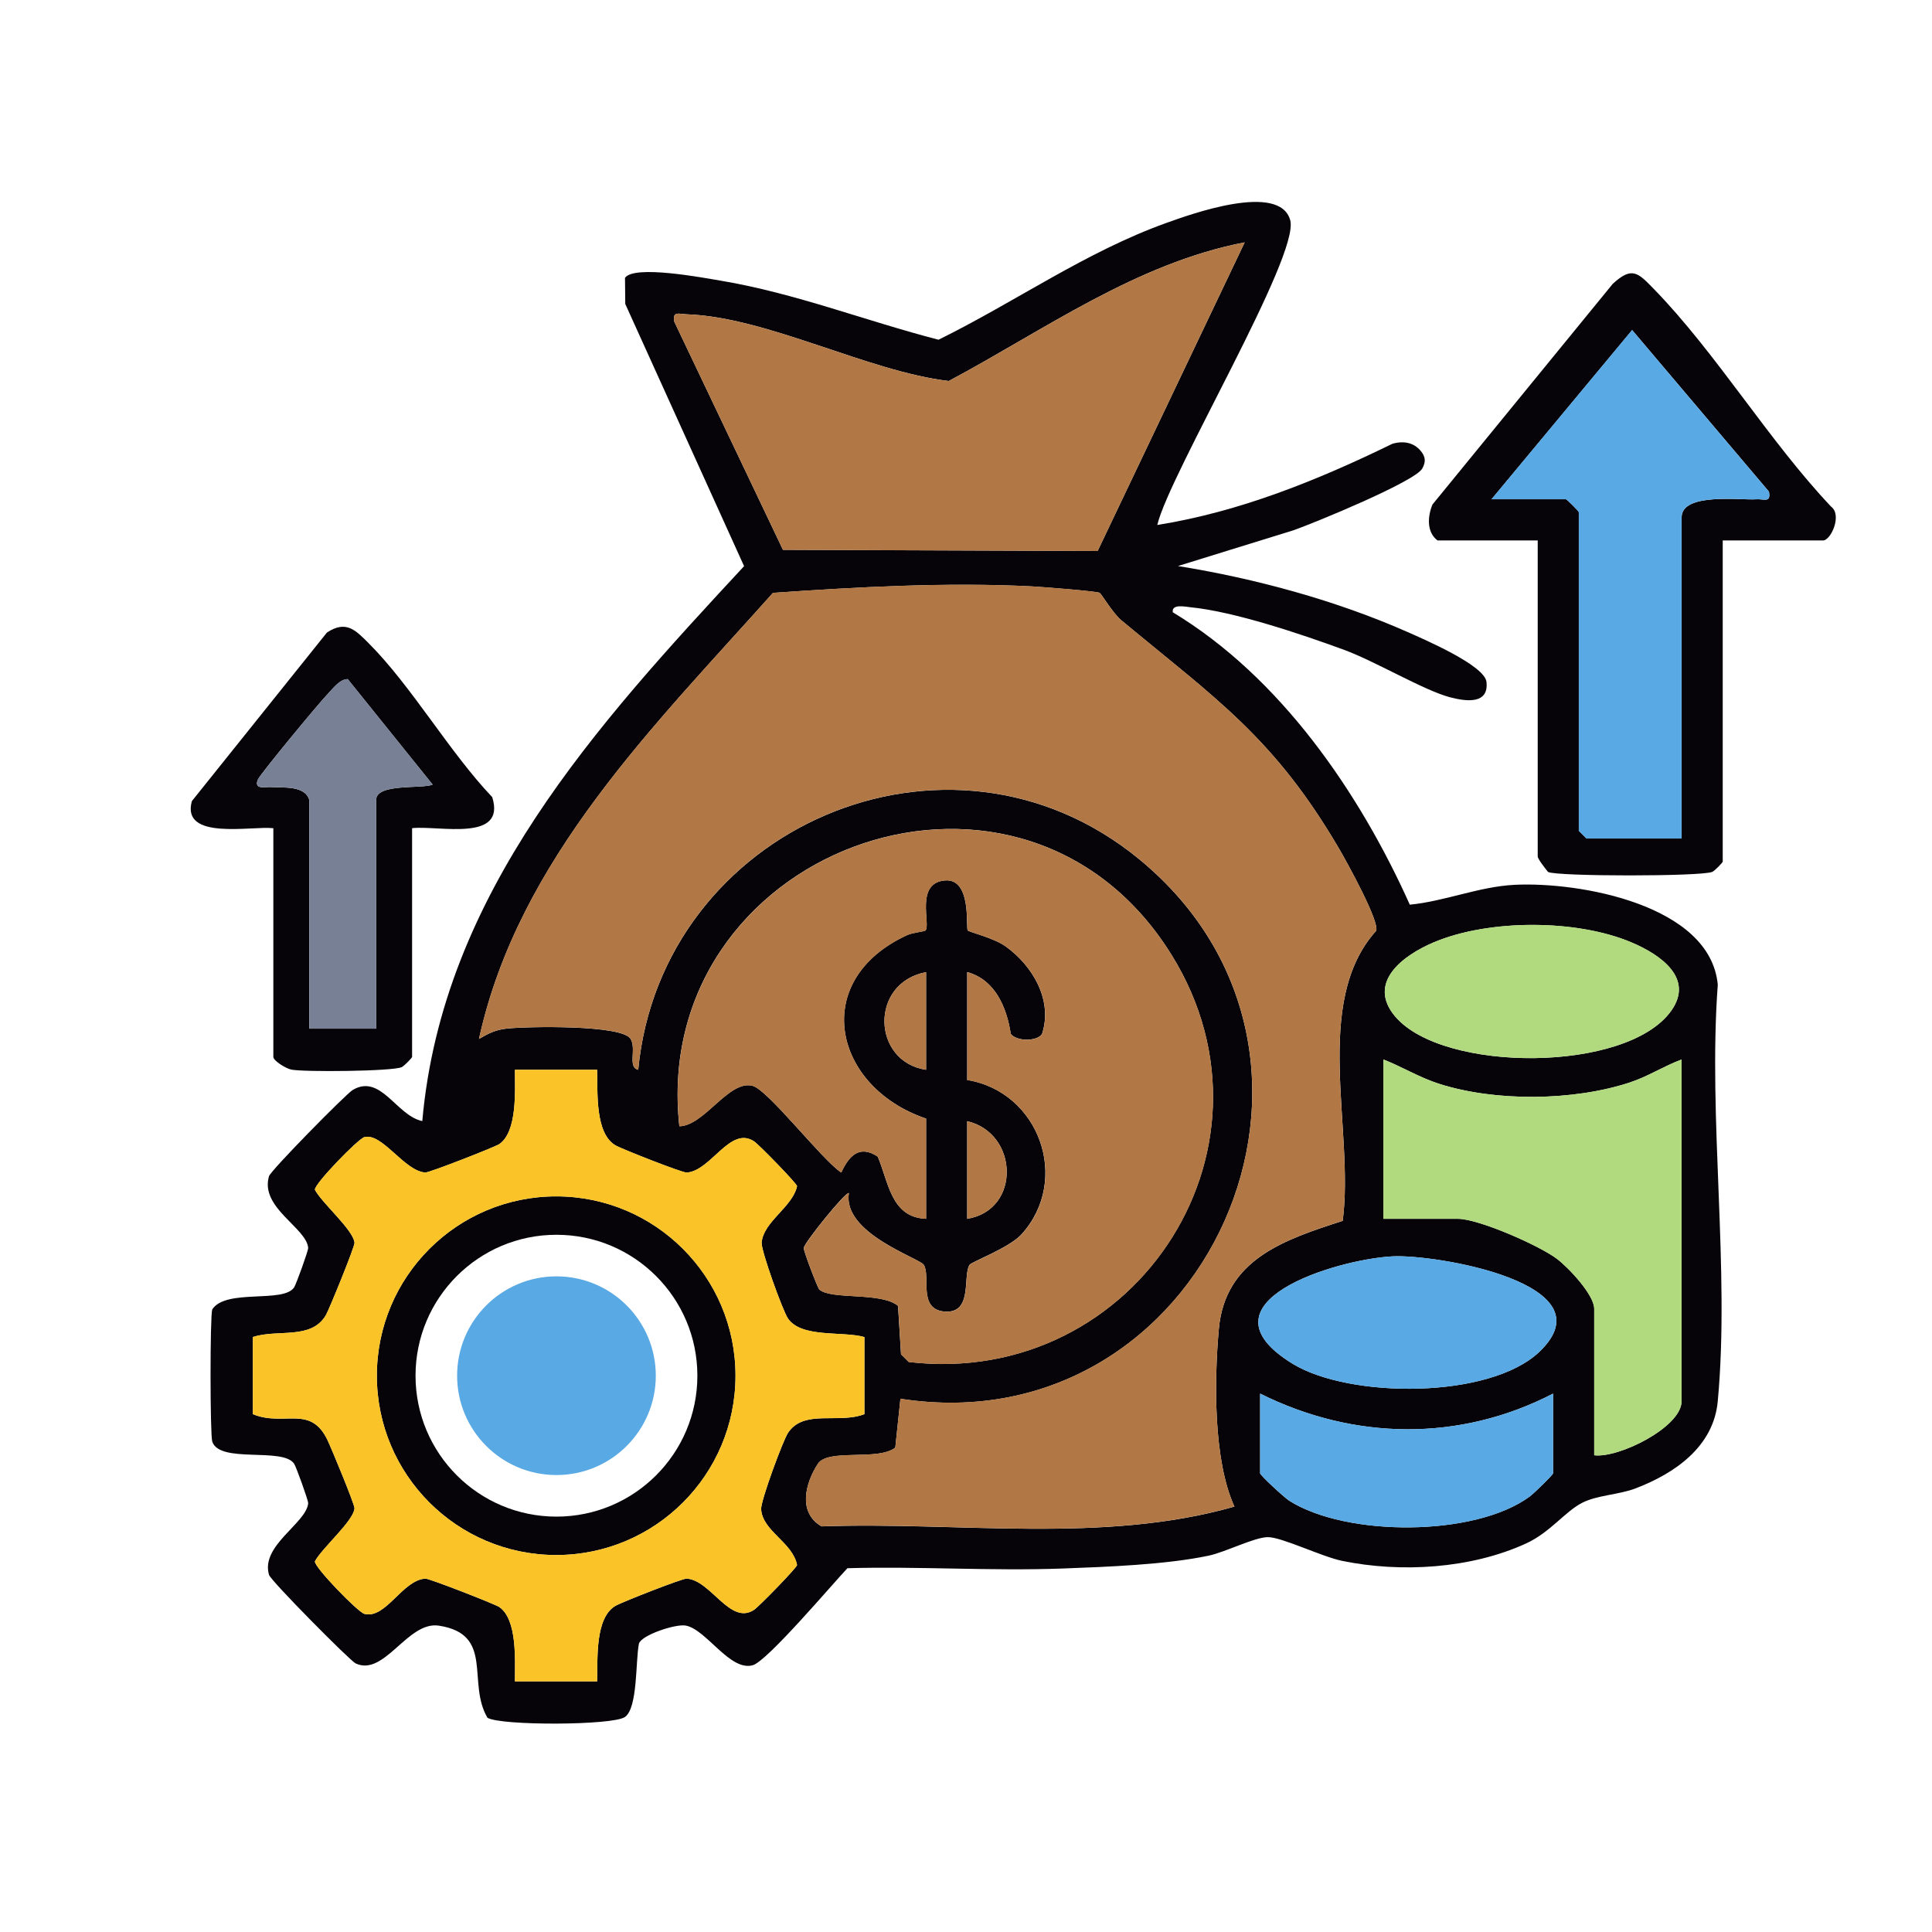<?xml version="1.0" encoding="UTF-8"?>
<svg id="Earn_Government_Incentives_Carbon_Points_Etc" data-name="Earn Government Incentives, Carbon Points, Etc" xmlns="http://www.w3.org/2000/svg" viewBox="0 0 500 500">
  <defs>
    <style>
      .cls-1 {
        fill: #59a9e5;
      }

      .cls-2 {
        fill: #fac328;
      }

      .cls-3 {
        fill: #b1d97d;
      }

      .cls-4 {
        fill: #b17846;
      }

      .cls-5 {
        fill: #060408;
      }

      .cls-6 {
        fill: #778095;
      }
    </style>
  </defs>
  <path class="cls-5" d="M299.53,135.86c21.34-3.41,41.54-11.6,60.84-21.02,3.06-.86,5.9-.27,7.72,2.4.92,1.39.77,2.58,0,4-1.81,3.38-27.98,14.11-33.3,15.98l-29.94,9.27c19.97,3.21,40.93,8.9,59.41,17.07,4.45,1.97,19.98,8.65,20.44,12.92.63,5.86-5.27,5.06-9.41,3.98-6.75-1.76-19.41-9.35-27.56-12.33-11-4.02-28.2-9.84-39.59-10.97-1.41-.14-4.98-.95-4.62,1.3,27.76,16.74,48.22,46.45,61.34,75.67,9.12-.89,17.88-4.67,27.11-5.14,16.74-.84,50.67,5.16,52.59,25.85-2.56,34.7,3.18,73.69-.01,107.86-1.09,11.69-11.11,18.64-21.36,22.53-4.19,1.59-9.78,1.71-13.64,3.65-4.52,2.27-8.35,7.72-14.67,10.6-14.28,6.51-32.28,7.6-47.54,4.47-5.3-1.09-15.59-6.15-19.22-6.14-3.41,0-11,3.88-15.26,4.78-10.98,2.34-26.46,2.92-37.89,3.34-18.49.68-37.15-.6-55.65-.08-3.92,4.13-20.75,24.06-24.51,25.11-5.9,1.65-11.96-9.23-17.32-10.26-2.64-.5-11.39,2.43-12.13,4.64-.91,4.56-.27,16.61-3.61,19.01-3.09,2.22-32.27,2.29-35.6.2-5.38-9.19,1.87-21.59-12.55-23.83-8.11-1.26-14.07,13.27-21.56,9.77-1.45-.68-21.95-21.38-22.41-22.91-2.27-7.58,9.67-13.36,10.13-18.54.06-.67-3.1-9.4-3.62-10.2-2.85-4.4-19.25.01-21.2-5.74-.59-1.75-.6-32.51-.01-34.23,3.58-5.47,18.47-1.49,21.21-5.73.52-.8,3.68-9.53,3.62-10.2-.46-5.22-12.55-10.41-10.14-18.54.44-1.49,19.91-21.27,21.65-22.31,7.28-4.34,11.34,6.67,18.02,8.04,5.21-58.92,45.11-102.47,83.28-143.61l-30.75-67.86-.07-6.76c2.41-3.41,20.12-.04,24.73.73,19.28,3.22,37.59,10.43,56.41,15.29,19.77-9.72,38.06-22.73,58.95-30.22,6.27-2.25,29.33-10.61,32.07-.72,2.55,9.17-31.25,65.64-34.4,78.86ZM322.13,62.72c-28.09,5.41-51.83,22.67-76.59,35.88-20.98-2.48-46.94-16.52-67.76-17.26-1.97-.07-3.85-.93-3.26,1.94l28.11,59.01,81.44.3,38.06-79.88ZM284.62,153.44c-.77-.44-15.06-1.55-17.62-1.68-21.87-1.11-45.19.16-66.96,1.68-30.47,34.19-65.88,68.79-76.08,115.44,2.51-1.45,4.25-2.37,7.27-2.69,5.2-.55,29.78-1.03,31.97,2.68,1.58,2.67-.85,7.36,1.97,7.99,5.98-62.54,80.25-95.1,129.66-54.49,62.44,51.31,17,151.9-61.8,139.63l-1.33,12.65c-4.5,3.54-17.43.14-20.06,4.21-3.23,5-5.24,12.57.98,16.17,35.32-1.27,72.73,4.61,106.85-5.12-5.49-12.03-5.24-32.57-4.04-45.93,1.62-18.13,17.03-23.16,32.06-28.02,3.08-23.42-8.02-56.49,8.63-75.04,1.09-2.16-7.58-17.87-9.49-21.14-16.97-28.99-31.94-38.9-56.45-59.26-2.13-1.77-5.17-6.84-5.56-7.06ZM239.67,315.43v-25.94c-24.09-8.16-30.29-35.83-4.88-47.5,1.34-.62,4.48-.91,4.73-1.2,1.38-1.56-2.77-12.33,5.05-12.94,7-.55,5.32,12.29,5.88,12.95.34.41,6.78,1.94,9.82,4.13,6.94,4.99,12.27,13.89,9.4,22.68-1.39,2-6.62,1.9-8.09-.05-1.02-6.74-3.97-13.98-11.27-15.99v27.93c18.57,3.03,26.89,25.78,14.03,39.97-3.13,3.45-12.93,7.11-13.42,7.86-1.84,2.82.97,12.75-6.53,12.09-6.92-.61-3.46-9.23-5.33-12.09-1.14-1.75-21.07-8.18-19.37-18.56-.73-.56-11.47,12.72-11.68,14.2-.1.72,3.6,10.38,4.03,10.76,3.11,2.73,16.06.57,20.37,4.23l.77,12.53,2,1.99c59.29,6.93,100.41-57.13,66.49-107.73-40.02-59.69-133.58-24.06-125.86,46.72,6.44-.06,12.88-12.15,18.99-10.45,4.08,1.14,17.93,19.17,22.91,22.42,1.99-4.26,4.66-7.28,9.44-4.12,2.8,6.52,3.42,15.78,12.5,16.09ZM361.14,263.14c12.35,14.5,59.97,14.56,71.39-1.58,5.96-8.42-2.81-14.49-10.27-17.65-14.26-6.05-37.01-6.06-51.28,0-7.84,3.33-17.41,10.36-9.85,19.24ZM239.67,251.59c-14.69,2.76-14.05,23.17,0,25.27v-25.27ZM435.19,274.2c-4.58,1.7-8.66,4.38-13.36,5.93-14.57,4.81-34.79,5.04-49.45.34-5.04-1.62-9.47-4.37-14.34-6.27v41.23h19.29c5.32,0,20.96,6.86,25.58,10.34,3.02,2.27,9.67,9.33,9.67,12.94v37.91c6.39.8,22.61-7.3,22.61-13.97v-88.45ZM154.54,276.86h-21.28c0,5.34.67,15.98-4.04,19.24-1.03.71-18.12,7.41-19.14,7.35-5.41-.33-11.16-10.34-15.78-9.16-1.59.41-13.06,12.21-12.8,13.63,1.82,3.45,9.95,10.38,10.25,13.7.09,1-6.58,17.3-7.4,18.72-3.8,6.52-12.51,3.55-18.92,5.69v19.95c8.07,3.34,14.85-2.53,19.29,6.64.97,2.01,7.12,16.81,7.03,17.76-.3,3.32-8.43,10.25-10.25,13.7-.26,1.43,11.14,13.16,12.8,13.59,5.54,1.44,9.82-8.76,15.78-9.12,1.02-.06,18.12,6.64,19.14,7.35,4.71,3.26,4.04,13.9,4.04,19.24h21.28c.17-5.72-.65-16.69,4.95-19.66,1.85-.98,17.08-7,18.23-6.93,6.27.38,11.27,12.21,17.45,8.06,1.25-.84,10.97-10.79,11.11-11.58-1.15-5.88-8.94-8.75-9.3-14.43-.14-2.18,5.65-17.8,6.96-19.78,4.11-6.2,13.06-2.24,19.77-4.84v-19.95c-5.76-1.6-16.28.31-19.79-4.81-1.33-1.95-7.01-17.63-6.81-19.67.54-5.49,7.97-9.13,9.17-14.57-.14-.79-9.86-10.74-11.11-11.58-6.18-4.15-11.18,7.68-17.45,8.06-1.15.07-16.38-5.95-18.23-6.93-5.59-2.97-4.78-13.94-4.95-19.66ZM250.31,290.16v25.27c13.97-2.28,13.32-22.16,0-25.27ZM360.44,325.14c-14.6.73-51.66,11.99-25.93,27.79,14.68,9.01,51.02,9.21,63.91-3.11,18.46-17.66-26.83-25.23-37.98-24.68ZM401.94,360.66c-24.2,12.54-51.62,12.09-75.82,0v20.62c0,.52,6.25,6.29,7.53,7.1,14.77,9.39,48.14,9.38,62.29-1.12.96-.71,5.99-5.56,5.99-5.98v-20.62Z"/>
  <path class="cls-4" d="M239.67,251.59v25.27c-14.05-2.11-14.69-22.51,0-25.27Z"/>
  <path class="cls-4" d="M250.31,290.16c13.32,3.11,13.97,22.99,0,25.27v-25.27Z"/>
  <path class="cls-5" d="M445.84,139.86v83.13c0,.23-2.05,2.35-2.68,2.64-2.65,1.24-40.56,1.22-42.54.02-.68-.85-2.66-3.35-2.66-3.99v-81.8h-25.94c-2.87-2.17-2.55-6.26-1.3-9.29l46.64-57.09c4.99-4.63,6.56-2.89,10.55,1.2,16.21,16.6,29.81,39.35,45.98,56.44,2.91,2.16-.04,8.75-2.1,8.75h-25.94ZM385.98,129.21h19.29c.24,0,3.33,3.09,3.33,3.33v82.47l2,2h24.61v-83.13c0-6.48,15.35-4.37,19.31-4.66,1.98-.14,3.85,1.03,3.29-1.98l-35.41-41.82-36.4,43.8Z"/>
  <path class="cls-5" d="M106.65,214.34v59.19c0,.23-2.05,2.35-2.68,2.64-2.35,1.1-25.16,1.3-28.54.65-1.46-.28-4.69-2.3-4.69-3.29v-59.19c-5.58-.65-23.96,3.28-21.08-7.02l34.95-43.62c4.97-3.27,7.4-.62,10.76,2.73,11.12,11.1,20.9,28.18,32.02,39.87,3.66,11.75-13.82,7.28-20.73,8.03ZM80.05,207.03v59.19h17.29v-59.19c0-4.39,11.91-2.79,14.62-3.98l-21.96-27.29c-2.15,0-3.89,2.53-5.32,3.99-2.16,2.22-17.31,20.54-17.93,21.98-1.19,2.79,2.13,1.85,3.32,1.96,2.88.26,8.88-.55,9.97,3.35Z"/>
  <path class="cls-1" d="M385.98,129.21l36.4-43.8,35.41,41.82c.56,3.01-1.31,1.83-3.29,1.98-3.95.29-19.31-1.83-19.31,4.66v83.13h-24.61l-2-2v-82.47c0-.24-3.09-3.33-3.33-3.33h-19.29Z"/>
  <path class="cls-4" d="M284.62,153.44c.39.22,3.44,5.3,5.56,7.06,24.51,20.36,39.48,30.27,56.45,59.26,1.91,3.27,10.58,18.98,9.49,21.14-16.65,18.55-5.56,51.62-8.63,75.04-15.03,4.86-30.44,9.89-32.06,28.02-1.19,13.36-1.45,33.9,4.04,45.93-34.12,9.73-71.53,3.85-106.85,5.12-6.22-3.6-4.21-11.17-.98-16.17,2.63-4.08,15.57-.68,20.06-4.21l1.33-12.65c78.8,12.27,124.24-88.31,61.8-139.63-49.41-40.61-123.68-8.05-129.66,54.49-2.81-.63-.39-5.32-1.97-7.99-2.19-3.7-26.77-3.23-31.97-2.68-3.02.32-4.76,1.24-7.27,2.69,10.2-46.65,45.6-81.24,76.08-115.44,21.77-1.52,45.1-2.79,66.96-1.68,2.56.13,16.85,1.24,17.62,1.68Z"/>
  <path class="cls-6" d="M80.05,207.03c-1.09-3.9-7.1-3.09-9.97-3.35-1.18-.11-4.51.83-3.32-1.96.62-1.44,15.77-19.76,17.93-21.98,1.42-1.47,3.17-4,5.32-3.99l21.96,27.29c-2.72,1.2-14.62-.41-14.62,3.98v59.19h-17.29v-59.19Z"/>
  <path class="cls-5" d="M190.35,356.03c0,25.63-20.78,46.41-46.41,46.41s-46.41-20.78-46.41-46.41,20.78-46.41,46.41-46.41,46.41,20.78,46.41,46.41ZM180.48,356.03c0-20.14-16.33-36.47-36.47-36.47s-36.47,16.33-36.47,36.47,16.33,36.47,36.47,36.47,36.47-16.33,36.47-36.47Z"/>
  <path class="cls-4" d="M239.67,315.43c-9.08-.31-9.7-9.57-12.5-16.09-4.78-3.17-7.45-.15-9.44,4.12-4.98-3.25-18.83-21.28-22.91-22.42-6.11-1.71-12.55,10.39-18.99,10.45-7.72-70.78,85.84-106.41,125.86-46.72,33.92,50.59-7.2,114.65-66.49,107.73l-2-1.99-.77-12.53c-4.31-3.65-17.26-1.5-20.37-4.23-.43-.38-4.13-10.04-4.03-10.76.21-1.48,10.95-14.76,11.68-14.2-1.71,10.37,18.22,16.81,19.37,18.56,1.87,2.86-1.59,11.48,5.33,12.09,7.5.67,4.68-9.27,6.53-12.09.49-.75,10.29-4.41,13.42-7.86,12.86-14.18,4.55-36.94-14.03-39.97v-27.93c7.3,2.01,10.25,9.25,11.27,15.99,1.47,1.95,6.7,2.05,8.09.05,2.88-8.8-2.46-17.7-9.4-22.68-3.05-2.19-9.48-3.73-9.82-4.13-.56-.66,1.12-13.5-5.88-12.95-7.82.61-3.67,11.38-5.05,12.94-.25.28-3.39.58-4.73,1.2-25.4,11.67-19.21,39.34,4.88,47.5v25.94Z"/>
  <path class="cls-2" d="M154.54,276.86c.17,5.72-.65,16.69,4.95,19.66,1.85.98,17.08,7,18.23,6.93,6.27-.38,11.27-12.21,17.45-8.06,1.25.84,10.97,10.79,11.11,11.58-1.19,5.44-8.62,9.07-9.17,14.57-.2,2.04,5.47,17.72,6.81,19.67,3.51,5.12,14.03,3.21,19.79,4.81v19.95c-6.71,2.6-15.66-1.36-19.77,4.84-1.31,1.98-7.1,17.6-6.96,19.78.36,5.69,8.15,8.55,9.3,14.43-.14.79-9.86,10.74-11.11,11.58-6.18,4.15-11.18-7.68-17.45-8.06-1.15-.07-16.38,5.95-18.23,6.93-5.59,2.97-4.78,13.94-4.95,19.66h-21.28c0-5.34.67-15.98-4.04-19.24-1.03-.71-18.12-7.41-19.14-7.35-5.96.36-10.24,10.56-15.78,9.12-1.66-.43-13.06-12.16-12.8-13.59,1.82-3.45,9.95-10.38,10.25-13.7.09-.95-6.06-15.75-7.03-17.76-4.45-9.18-11.23-3.31-19.29-6.64v-19.95c6.42-2.14,15.12.84,18.92-5.69.82-1.42,7.49-17.71,7.4-18.72-.3-3.32-8.43-10.25-10.25-13.7-.26-1.42,11.21-13.22,12.8-13.63,4.62-1.18,10.38,8.83,15.78,9.16,1.02.06,18.12-6.64,19.14-7.35,4.71-3.26,4.04-13.9,4.04-19.24h21.28ZM190.35,356.03c0-25.63-20.78-46.41-46.41-46.41s-46.41,20.78-46.41,46.41,20.78,46.41,46.41,46.41,46.41-20.78,46.41-46.41Z"/>
  <path class="cls-1" d="M169.72,356.03c0,14.2-11.51,25.71-25.71,25.71s-25.71-11.51-25.71-25.71,11.51-25.71,25.71-25.71,25.71,11.51,25.71,25.71Z"/>
  <path class="cls-4" d="M322.13,62.72l-38.06,79.88-81.44-.3-28.11-59.01c-.59-2.87,1.29-2.01,3.26-1.94,20.82.74,46.78,14.77,67.76,17.26,24.76-13.21,48.5-30.48,76.59-35.88Z"/>
  <g>
    <path class="cls-3" d="M435.19,274.2v88.45c0,6.66-16.22,14.77-22.61,13.97v-37.91c0-3.61-6.65-10.67-9.67-12.94-4.62-3.47-20.26-10.34-25.58-10.34h-19.29v-41.23c4.87,1.91,9.3,4.66,14.34,6.27,14.66,4.7,34.88,4.47,49.45-.34,4.7-1.55,8.77-4.23,13.36-5.93Z"/>
    <path class="cls-3" d="M361.14,263.14c-7.56-8.87,2-15.91,9.85-19.24,14.27-6.06,37.01-6.05,51.28,0,7.46,3.16,16.22,9.23,10.27,17.65-11.42,16.14-59.04,16.08-71.39,1.58Z"/>
    <path class="cls-1" d="M360.44,325.14c11.15-.56,56.45,7.02,37.98,24.68-12.89,12.33-49.22,12.12-63.91,3.11-25.73-15.79,11.33-27.06,25.93-27.79Z"/>
    <path class="cls-1" d="M401.94,360.66v20.62c0,.42-5.03,5.26-5.99,5.98-14.16,10.51-47.52,10.51-62.29,1.12-1.28-.81-7.53-6.58-7.53-7.1v-20.62c24.2,12.09,51.61,12.54,75.82,0Z"/>
  </g>
</svg>